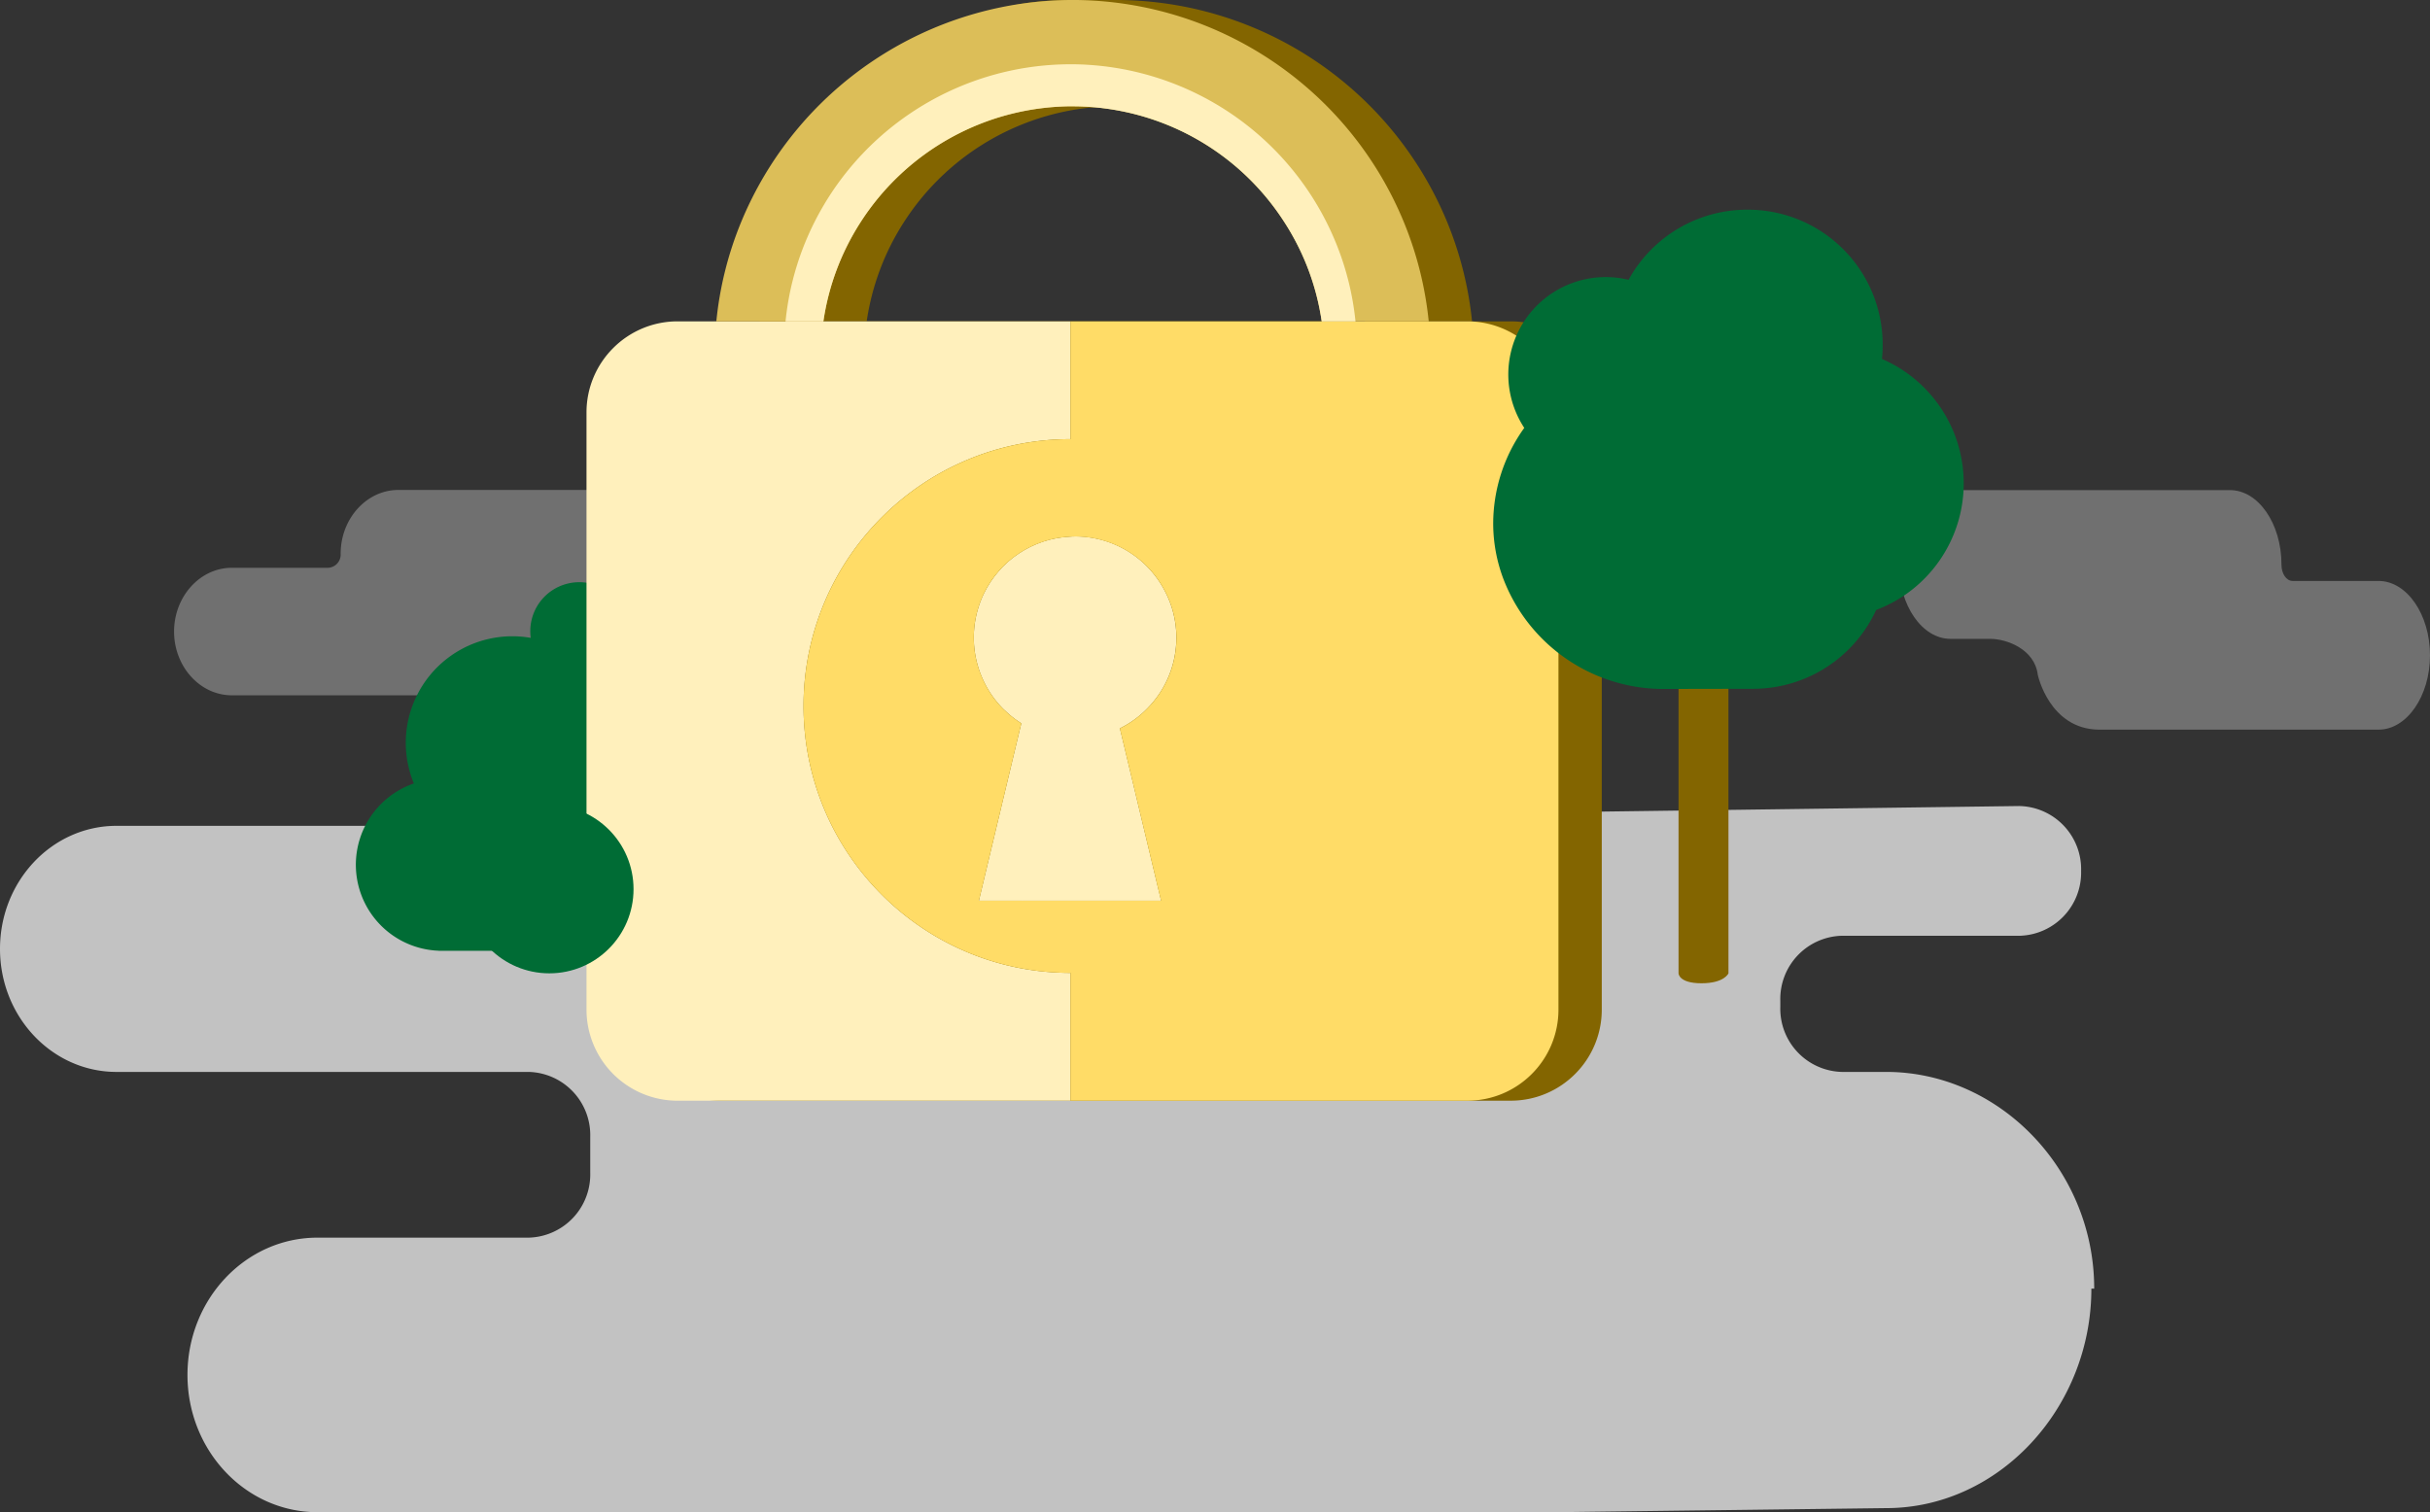 <svg xmlns="http://www.w3.org/2000/svg" width="305.552" height="190.199" xmlns:v="https://vecta.io/nano"><rect width="100%" height="100%" fill="#333333" stroke="none"/><g fill="#fff"><path d="M299.079 73.068h-10.812c-.778 0-1.394-.921-1.392-2.046v-.023h0c0-5.145-2.913-9.354-6.473-9.354h-35.146c-3.56 0-6.473 4.209-6.473 9.354h0c0 5.145 2.913 9.354 6.473 9.354h5c2.087 0 5.59 1.314 5.976 4.509 0 .007 1.443 6.852 7.7 6.912h35.146c3.56 0 6.473-4.209 6.473-9.354h0c.001-5.143-2.912-9.352-6.472-9.352z" opacity=".3"/><path d="M237.172 134.823h-5.591a7.95 7.95 0 0 1-7.722-8.159v-.807a7.95 7.95 0 0 1 7.722-8.159h22.379a7.95 7.95 0 0 0 7.722-8.159h0c.058-2.122-.736-4.178-2.205-5.711s-3.489-2.414-5.611-2.447l-186.9 2.49H14.649C6.559 103.871 0 110.8 0 119.347h0c0 8.547 6.558 15.476 14.649 15.476h51.847a7.95 7.95 0 0 1 7.722 8.159v4.527a7.95 7.95 0 0 1-7.722 8.159H39.917c-9.026 0-16.343 7.73-16.343 17.265h0c0 9.535 7.317 17.266 16.343 17.266h155.776l41.479-.512c14.189 0 25.8-12.617 25.8-27.608h.356c-.002-14.99-11.967-27.256-26.156-27.256z" opacity=".7"/><path d="M29.147 71.415h12.126a1.66 1.66 0 0 0 1.561-1.754v-.018h0c0-4.411 3.267-8.02 7.26-8.02h39.417c3.993 0 7.26 3.609 7.26 8.02h0c0 4.41-3.267 8.019-7.26 8.019H77.386a1.66 1.66 0 0 0-1.561 1.754v.018h0c0 4.411-3.267 8.019-7.26 8.019H29.147c-3.993 0-7.259-3.609-7.259-8.019h0c0-4.411 3.267-8.019 7.259-8.019z" opacity=".3"/></g><path d="M78.995 79.538a6.16 6.16 0 0 0-9.67-5.212 6.16 6.16 0 0 0-2.588 5.903 13.4 13.4 0 0 0-14.7 18.311 10.82 10.82 0 0 0 3.105 21.04v.01h8.285c1.656 0 3.244-.658 4.414-1.829s1.829-2.759 1.829-4.414v-2.85c.014-2.609 1.2-5.074 3.229-6.714a13.39 13.39 0 0 0 2.086-18.588c2.373-.882 3.964-3.126 4.01-5.657z" fill="#006c35"/><g fill="#836500"><path d="M128.465 76.436a12.7 12.7 0 0 0-.572 3.767 12.66 12.66 0 0 0 .953 4.819 12.69 12.69 0 0 1-.951-4.82 12.73 12.73 0 0 1 .57-3.766zm3.004-5.068l.136-.145-.136.145zm.623-.604l.129-.12-.129.12zm-2.267 2.712l.174-.282c-.061.088-.115.182-.174.282zm4.042 17.505l-2.334 9.761 2.335-9.76zm1.823-22.509l.132-.058-.132.058zm.811-.308l.134-.048-.134.048zm.83-.254l.134-.037zm1.746-.335l.114-.015zm-8.199 4.451l.15-.183c-.052.057-.099.121-.15.183zm7.315-4.314l.125-.025zm-7.858 5.005l.156-.219-.156.219zm2.414-2.509l.126-.1-.126.1zm19.238 4.27c.905 1.772 1.377 3.734 1.377 5.724.004 3.313-1.292 6.496-3.61 8.863a12.53 12.53 0 0 1-3.491 2.55l5.184 21.684h0l-5.183-21.683c1.303-.642 2.484-1.505 3.492-2.551a12.65 12.65 0 0 0 3.61-8.863 12.57 12.57 0 0 0-1.379-5.724 12.73 12.73 0 0 0-4.592-5.059c1.963 1.237 3.55 2.986 4.592 5.059zm-18.549-4.777l.126-.089-.126.089zm.717-.458l.132-.08-.132.08zm-2.492 19.996c.058.057.124.105.183.161l-.184-.163zm3.244-20.406l.134-.07c-.045.019-.089.047-.134.07zm-5.601 5.552l.246-.468-.246.468zm11.003-6.905h.061-.058c-.083 0-.173.007-.257.014l-.07.005.324-.019z"/><path d="M139.985 67.499l-.793.061-.114.015-.759.113-.125.025-.729.161-.134.037-.7.206-.134.048-.675.25-.132.058-.649.292-.134.07-.619.331-.132.08-.591.368-.126.089-.563.4-.126.1-.528.436-.129.12-.488.46-.136.145-.441.474-.15.183-.386.474-.156.219-.336.473-.174.282-.274.445-.246.468-.151.288c-.273.57-.503 1.159-.689 1.763a12.73 12.73 0 0 0-.57 3.766 12.69 12.69 0 0 0 .951 4.82 12.75 12.75 0 0 0 2.816 4.216c.059.058.125.106.184.163a12.53 12.53 0 0 0 2.021 1.578h0 0l-2.334 9.76-3 12.558h22.917l-5.184-21.684a12.53 12.53 0 0 0 3.491-2.55c2.318-2.367 3.614-5.55 3.61-8.863 0-1.99-.472-3.952-1.377-5.724a12.75 12.75 0 0 0-4.591-5.058 12.68 12.68 0 0 0-6.78-1.947l-.246.006h-.061l-.328.025zm-33.498 21.303c.001-18.539 15.029-33.567 33.568-33.568V40.419h-49.4c-6.325.004-11.452 5.13-11.457 11.455v75.111a11.47 11.47 0 0 0 11.462 11.462h49.4v-16.081c-18.539.002-33.57-15.025-33.573-33.564z"/><path d="M189.956 40.419h-49.9v14.816c-18.539.001-33.567 15.029-33.568 33.568s15.031 33.561 33.567 33.563v16.077h49.9c6.328-.003 11.456-5.134 11.455-11.462V51.874a11.46 11.46 0 0 0-11.454-11.455zm-38.509 72.88H128.53l3-12.557 2.335-9.764c-.727-.456-1.405-.986-2.023-1.58-.055-.056-.125-.1-.18-.159a12.67 12.67 0 0 1-2.813-4.22 12.52 12.52 0 0 1-.956-4.816c-.002-1.279.192-2.55.575-3.77a13.2 13.2 0 0 1 .686-1.76c.048-.1.1-.187.152-.291.083-.152.159-.312.243-.464s.187-.3.277-.444a3.57 3.57 0 0 1 .173-.284c.1-.159.222-.319.333-.471.056-.076.1-.146.159-.222a13.67 13.67 0 0 1 .388-.471l.146-.187c.146-.159.291-.319.443-.471.048-.048.09-.1.139-.146.152-.159.319-.3.485-.457.042-.042.083-.083.125-.118.173-.152.354-.3.534-.437l.125-.1c.18-.139.374-.27.561-.4.04-.032.082-.062.125-.09a9.8 9.8 0 0 1 .6-.367c.042-.028.083-.055.132-.083.2-.118.409-.222.617-.333.048-.021.09-.048.131-.069.215-.1.43-.2.651-.291.049-.021.09-.042.132-.056a11.21 11.21 0 0 1 .679-.249.7.7 0 0 1 .131-.049c.229-.076.464-.146.7-.208.043-.014.087-.026.132-.034.242-.062.485-.118.728-.159a.81.81 0 0 1 .125-.028 9.53 9.53 0 0 1 .763-.111.61.61 0 0 1 .111-.014c.264-.035.527-.048.8-.062.021 0 .049-.007.069-.007a3.16 3.16 0 0 1 .257-.014h.055c.083-.007.166-.007.25-.007 2.398-.006 4.748.669 6.777 1.947 1.965 1.234 3.554 2.984 4.594 5.059a12.57 12.57 0 0 1 1.379 5.724 12.65 12.65 0 0 1-3.619 8.857c-1.008 1.046-2.189 1.909-3.492 2.551z"/><path d="M131.66 89.235h0c-1.211-1.203-2.169-2.636-2.816-4.216a12.68 12.68 0 0 0 2.816 4.216zm.561-18.592l.528-.436-.528.436zm-1.193 1.2l.441-.474-.441.474zm1.844-1.737l.563-.4-.563.4zm-1.27 1.116l.488-.46-.488.46zm-1.603 1.969l.336-.473-.336.473zm.496-.693l.386-.474-.386.474zm-.943 1.419l.274-.445-.274.445zm-.247.468l-.152.29a12.6 12.6 0 0 0-.688 1.761c.186-.604.416-1.193.689-1.763l.151-.288zm9.886-6.825l.793-.061-.793.061zm-10.66 45.738l3-12.558-3 12.561h11.521 0zm3.315-23.898c.618.594 1.295 1.124 2.02 1.58h0a12.5 12.5 0 0 1-2.02-1.58zm6.472-21.714l.759-.113-.759.113zm-3.277 1.077l.649-.292-.649.292zm-.754.401l.619-.331-.619.331zm3.178-1.29l.729-.161-.729.161z"/><path d="M133.564 69.612l.591-.368-.591.368zm3.065-1.496l.7-.206-.7.206zm-.807.298l.676-.25-.676.25zm4.233 44.885h11.393v.003h-11.393zm7.341-43.88a12.67 12.67 0 0 0-6.779-1.948l-.247.007.246-.006a12.68 12.68 0 0 1 6.78 1.947zm37.702-28.997h-13.459a31.21 31.21 0 0 0-4.65-12.415c-5.754-9.021-15.674-14.527-26.374-14.636-.091-.006-.195-.006-.306-.006a31.7 31.7 0 0 0-26.692 14.642 31.39 31.39 0 0 0-4.636 12.41H95.524c.42-4.264 1.459-8.445 3.083-12.41 6.743-16.416 18.54-28.01 35.783-28.008h6.226c18.177.15 34.489 11.19 41.385 28.008a44.66 44.66 0 0 1 3.097 12.415z"/></g><path d="M123.018 76.436a12.7 12.7 0 0 0-.572 3.767c0 1.653.324 3.29.953 4.819a12.69 12.69 0 0 1-.951-4.82 12.72 12.72 0 0 1 .57-3.766zm3.003-5.068l.136-.145-.136.145zm.624-.604l.129-.12-.129.12zm-2.266 2.712l.174-.282c-.065.088-.116.182-.174.282zm4.04 17.505l-2.333 9.761 2.334-9.76zm1.824-22.509l.133-.058-.133.058zm.808-.308l.134-.048-.134.048zm.833-.254l.134-.037zm1.746-.335l.114-.015zm-8.199 4.451l.15-.183c-.052.057-.099.121-.15.183zm7.315-4.314l.125-.025zm-7.858 5.005l.156-.219-.156.219zm2.414-2.509l.126-.1-.126.1zm19.238 4.27a12.59 12.59 0 0 1 1.377 5.724c.004 3.313-1.292 6.496-3.61 8.863-1.007 1.046-2.188 1.909-3.491 2.55L146 113.299h0l-5.183-21.683a12.55 12.55 0 0 0 3.492-2.551 12.65 12.65 0 0 0 3.61-8.863c0-1.99-.473-3.952-1.379-5.724-1.041-2.073-2.629-3.822-4.592-5.059 1.963 1.237 3.55 2.986 4.592 5.059zm-18.549-4.777l.126-.089-.126.089zm.717-.458l.132-.08-.132.08zm-2.492 19.996c.058.057.124.105.183.161l-.184-.163zm3.248-20.406l.134-.07c-.05.019-.094.047-.134.07zm-5.605 5.552l.246-.468-.246.468zm11.003-6.905h.061-.058c-.083 0-.173.007-.256.014l-.07.005.323-.019z" fill="#fff"/><path d="M134.538 67.499l-.793.061-.114.015-.759.113-.125.025-.729.161-.134.037-.7.206-.134.048-.675.25-.133.058-.649.292-.134.07-.619.331-.132.08-.591.368-.126.089-.563.4-.126.1-.528.436-.129.12-.488.46-.136.145-.441.474-.15.183-.386.474-.156.219-.336.473-.174.282-.274.445-.246.468-.151.288a12.75 12.75 0 0 0-.689 1.763 12.72 12.72 0 0 0-.57 3.766 12.69 12.69 0 0 0 .951 4.82c.647 1.58 1.605 3.013 2.816 4.216.059.058.124.106.184.163a12.53 12.53 0 0 0 2.021 1.578h0 0l-2.335 9.76-3 12.558h22.917l-5.184-21.684c1.303-.641 2.484-1.504 3.491-2.55 2.318-2.367 3.614-5.55 3.61-8.863a12.59 12.59 0 0 0-1.377-5.724c-1.042-2.072-2.63-3.821-4.592-5.058a12.68 12.68 0 0 0-6.78-1.947l-.246.006h-.061l-.325.025zM101.04 88.802c.002-18.539 15.03-33.566 33.569-33.567V40.419h-49.4c-6.327.001-11.457 5.128-11.462 11.455v75.111a11.47 11.47 0 0 0 11.462 11.462h49.4v-16.081c-18.537-.001-33.566-15.027-33.569-33.564z" fill="#fff0bc"/><path d="M184.509 40.419h-49.9v14.816c-18.539.001-33.567 15.029-33.568 33.568s15.031 33.561 33.567 33.563v16.077h49.9c6.328-.003 11.456-5.134 11.455-11.462V51.874a11.46 11.46 0 0 0-11.454-11.455zM146 113.299h-22.916l3-12.557 2.335-9.764a12.52 12.52 0 0 1-2.024-1.58c-.055-.056-.125-.1-.18-.159a12.67 12.67 0 0 1-2.813-4.22 12.52 12.52 0 0 1-.956-4.816c-.002-1.279.192-2.55.575-3.77a13.2 13.2 0 0 1 .686-1.76c.049-.1.1-.187.152-.291.083-.152.159-.312.243-.464s.187-.3.277-.444a3.3 3.3 0 0 1 .173-.284c.1-.159.222-.319.333-.471.056-.076.1-.146.159-.222a13.67 13.67 0 0 1 .388-.471l.146-.187c.146-.159.291-.319.444-.471.048-.048.09-.1.139-.146.152-.159.319-.3.485-.457.042-.042.083-.083.125-.118a9.52 9.52 0 0 1 .534-.437l.125-.1c.18-.139.374-.27.561-.4a1.33 1.33 0 0 1 .125-.09 9.8 9.8 0 0 1 .6-.367c.042-.028.083-.055.132-.083.2-.118.409-.222.617-.333.048-.021.09-.048.132-.069.215-.1.43-.2.651-.291.049-.021.09-.042.132-.056.222-.09.451-.173.679-.249a.7.7 0 0 1 .132-.049c.229-.076.464-.146.7-.208.043-.014.087-.026.132-.034.242-.062.485-.118.728-.159.041-.013.082-.022.124-.028a9.53 9.53 0 0 1 .763-.111.61.61 0 0 1 .111-.014c.263-.035.527-.048.8-.062.021 0 .048-.007.069-.007.083-.007.173-.014.256-.014h.055c.083-.007.166-.007.25-.007 2.398-.006 4.748.669 6.777 1.947 1.965 1.234 3.554 2.984 4.594 5.059.906 1.772 1.379 3.734 1.379 5.724a12.65 12.65 0 0 1-3.62 8.857 12.55 12.55 0 0 1-3.493 2.551z" fill="#ffdc67"/><g fill="#fff"><path d="M126.21 89.235h0a12.76 12.76 0 0 1-2.816-4.216c.645 1.581 1.603 3.014 2.816 4.216zm.564-18.592l.528-.436-.528.436zm-1.193 1.2l.441-.474-.441.474zm1.847-1.737l.563-.4-.563.4zm-1.271 1.116l.488-.46-.488.46zm-1.605 1.969l.336-.473-.336.473zm.492-.693l.386-.474-.386.474zm-.939 1.419l.274-.445-.274.445zm-.246.468l-.152.29a12.63 12.63 0 0 0-.688 1.761c.186-.604.416-1.193.689-1.763l.151-.288zm9.885-6.825l.793-.061-.793.061zm-10.661 45.738l3-12.558-3 12.561h11.526 0zm3.316-23.898c.618.594 1.295 1.124 2.02 1.58h0a12.53 12.53 0 0 1-2.02-1.58zm6.472-21.714l.759-.113-.759.113zm-3.279 1.077l.649-.292-.649.292zm-.752.401l.619-.331-.619.331zm3.178-1.29l.729-.161-.729.161z"/><path d="M128.117 69.612l.591-.368-.591.368zm3.067-1.496l.7-.206-.7.206zm-.809.298l.675-.25-.675.25zm4.233 44.885h11.393v.003h-11.393zm7.341-43.88a12.67 12.67 0 0 0-6.779-1.948l-.247.007.246-.006a12.68 12.68 0 0 1 6.78 1.947z"/></g><path d="M179.651 40.422h-13.458a31.21 31.21 0 0 0-4.65-12.411 31.66 31.66 0 0 0-26.374-14.636c-.09-.007-.194-.007-.305-.007a31.7 31.7 0 0 0-26.694 14.64c-2.412 3.761-3.993 7.993-4.639 12.414H90.073c.422-4.266 1.462-8.448 3.088-12.414a45.14 45.14 0 0 1 41.7-28.01h.305c18.178.149 34.491 11.19 41.387 28.01a44.66 44.66 0 0 1 3.098 12.414z" fill="#dcbe58"/><path d="M170.441 40.422h-4.248a31.21 31.21 0 0 0-4.65-12.411 31.66 31.66 0 0 0-26.374-14.636c-.09-.007-.194-.007-.305-.007a31.7 31.7 0 0 0-26.693 14.643 31.41 31.41 0 0 0-4.636 12.411h-4.761c.341-3.412 1.174-6.757 2.474-9.93 5.552-13.54 18.726-22.39 33.36-22.411h.249a36.1 36.1 0 0 1 33.1 22.411c1.303 3.173 2.14 6.517 2.484 9.93z" fill="#fff0bc"/><path d="M211.063 82.805v39.619s0 1.248 2.885 1.248 3.391-1.248 3.391-1.248V82.805z" fill="#836500"/><g fill="#006c35"><path d="M219.839 26.374a16.95 16.95 0 0 1 16.89 17.074q0 .862-.088 1.7c6.371 2.752 10.435 9.094 10.275 16.032s-4.514 13.085-11.005 15.54a17.03 17.03 0 0 1-15.473 9.915l-11.094.021A21.55 21.55 0 0 1 188.995 72.7c-.806-2.17-1.225-4.465-1.237-6.78-.005-4.344 1.362-8.579 3.906-12.1a12.25 12.25 0 0 1 13.113-18.628c3.018-5.485 8.802-8.871 15.062-8.818z"/><circle cx="69.075" cy="111.836" r="10.587"/></g></svg>